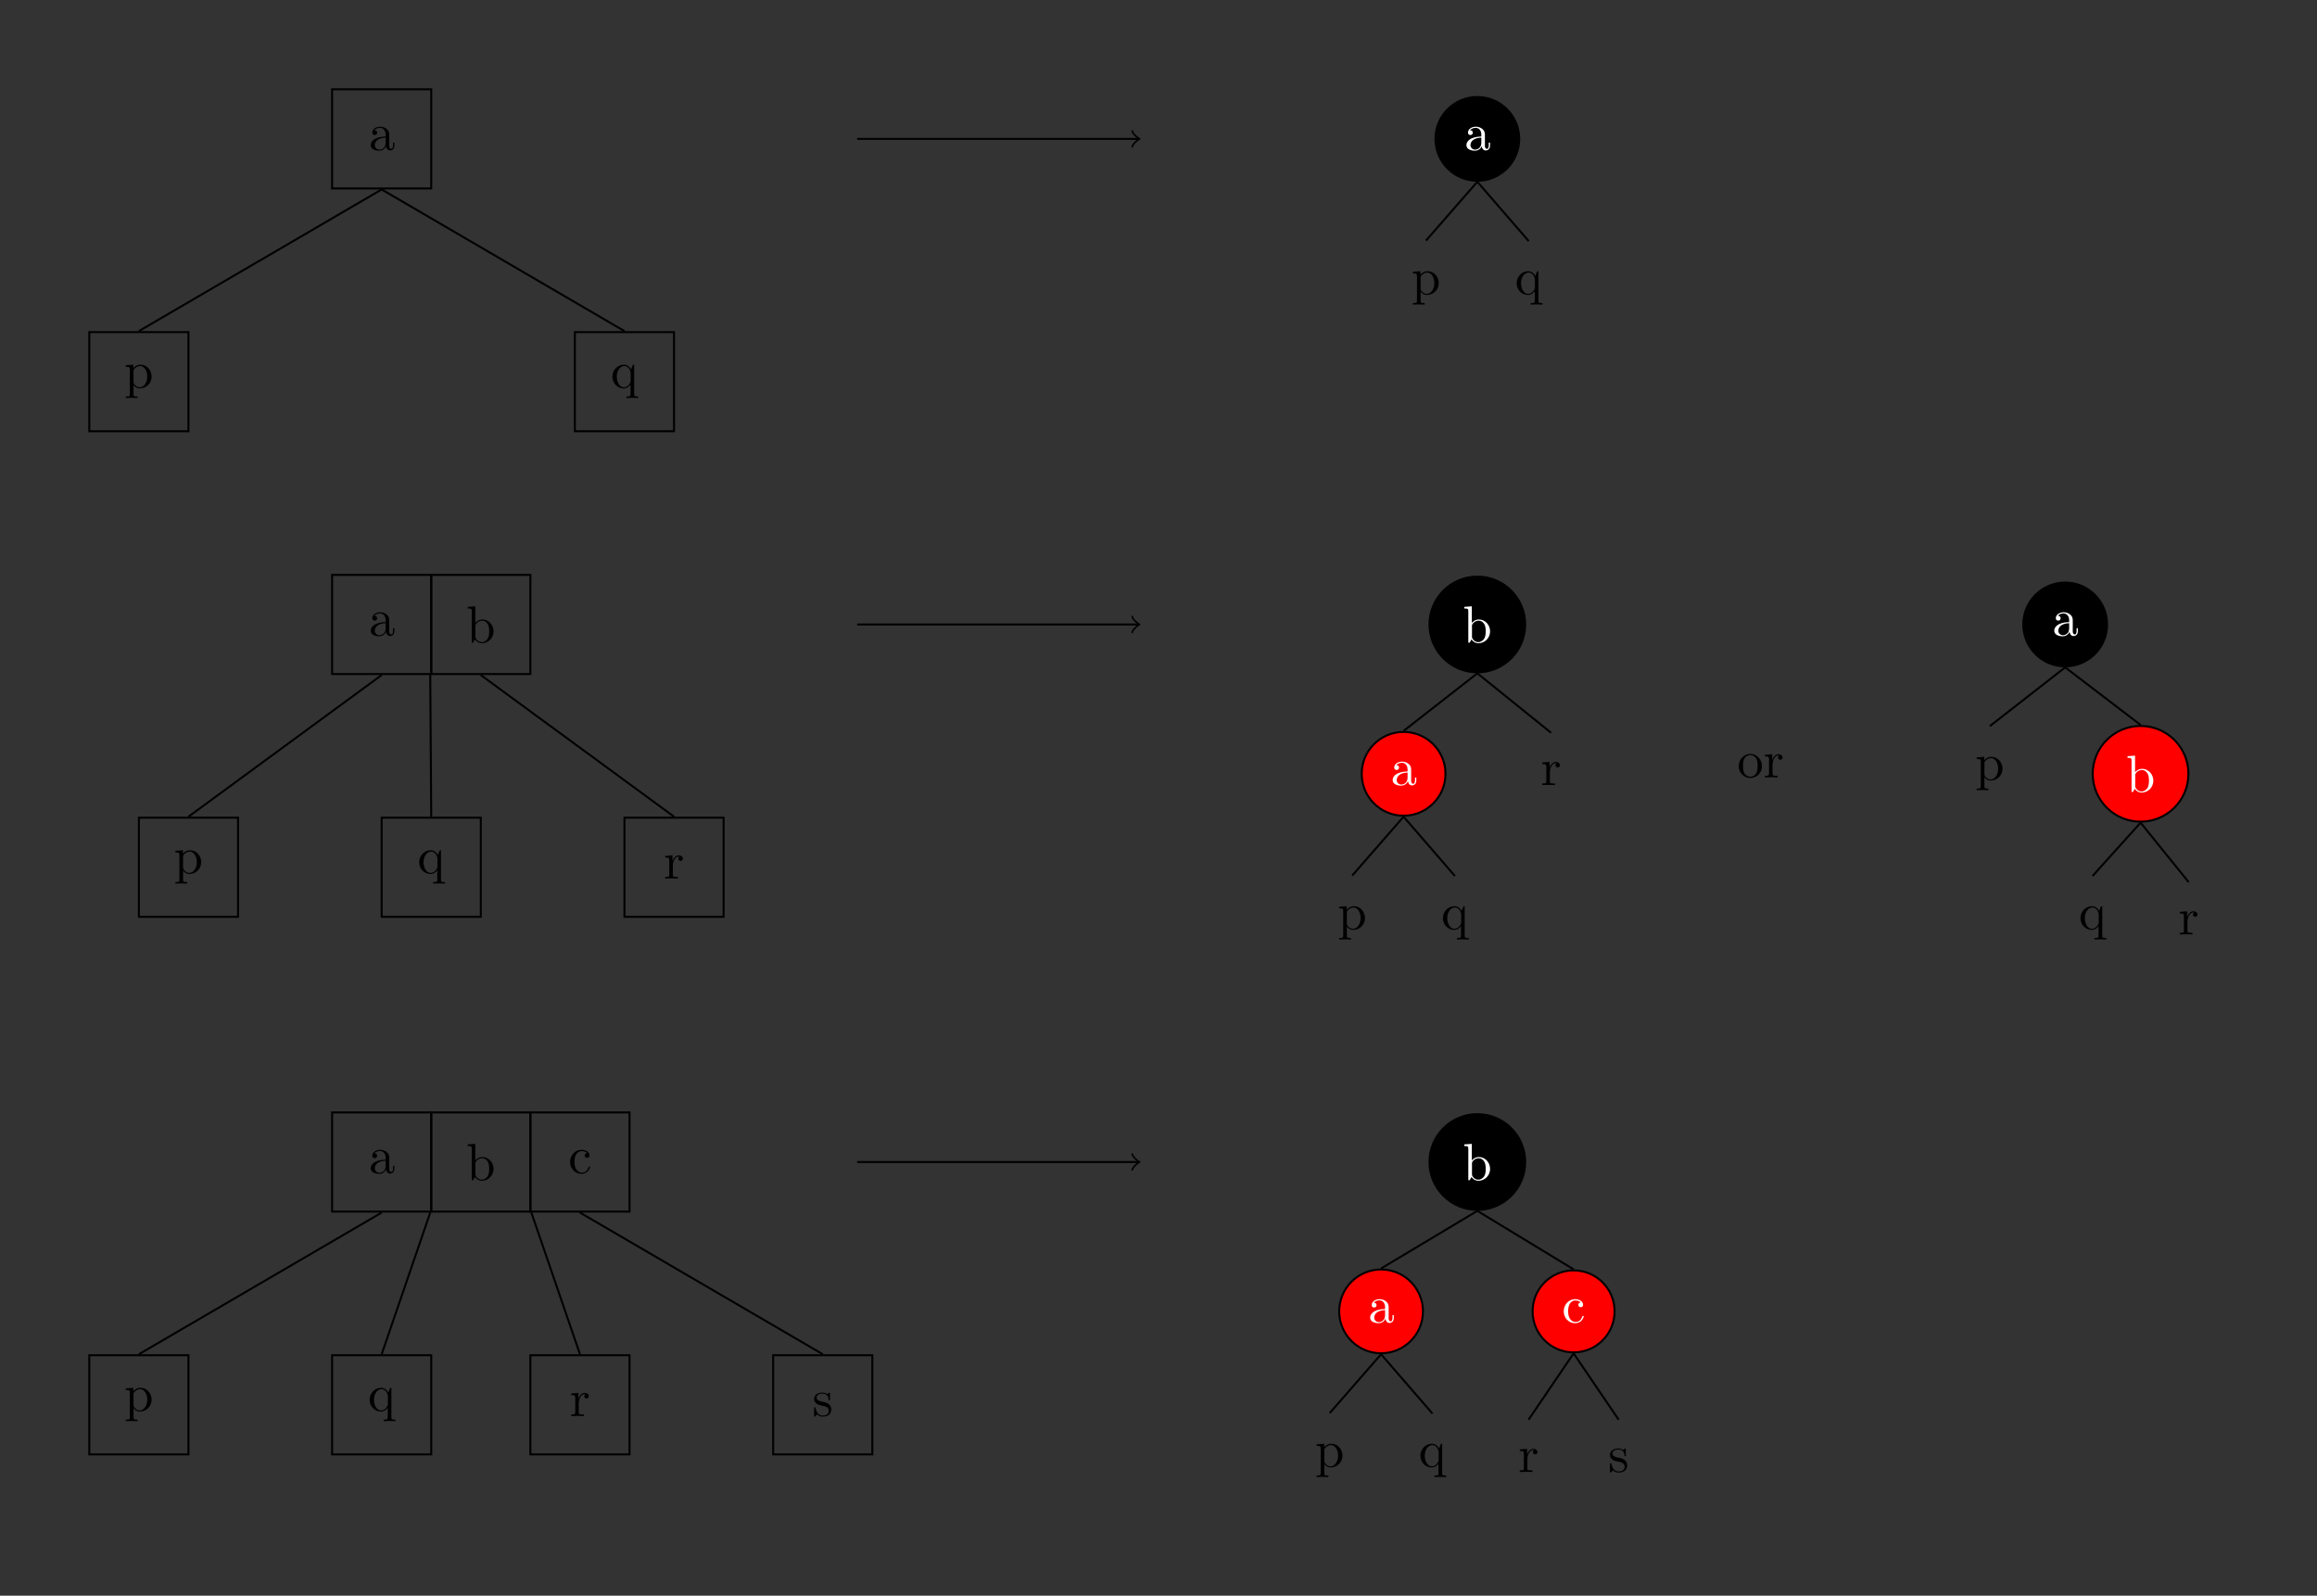 <?xml version="1.0" encoding="UTF-8"?>
<svg xmlns="http://www.w3.org/2000/svg" xmlns:xlink="http://www.w3.org/1999/xlink" width="463.694pt" height="319.325pt" viewBox="0 0 463.694 319.325" version="1.1">
<rect x="0" y="0" width="463.694" height="319.325" fill="#333333" stroke="none"/>
<defs>
<g>
<symbol overflow="visible" id="glyph0-0">
<path style="stroke:none;" d=""/>
</symbol>
<symbol overflow="visible" id="glyph0-1">
<path style="stroke:none;" d="M 3.5 -0.797 C 3.531 -0.375 3.828 0.062 4.312 0.062 C 4.531 0.062 5.172 -0.078 5.172 -0.938 L 5.172 -1.516 L 4.906 -1.516 L 4.906 -0.938 C 4.906 -0.328 4.656 -0.266 4.531 -0.266 C 4.188 -0.266 4.141 -0.734 4.141 -0.781 L 4.141 -2.891 C 4.141 -3.328 4.141 -3.734 3.766 -4.125 C 3.359 -4.531 2.828 -4.703 2.328 -4.703 C 1.469 -4.703 0.75 -4.203 0.75 -3.516 C 0.75 -3.203 0.953 -3.031 1.234 -3.031 C 1.516 -3.031 1.719 -3.234 1.719 -3.5 C 1.719 -3.641 1.656 -3.984 1.172 -3.984 C 1.453 -4.359 1.969 -4.469 2.312 -4.469 C 2.828 -4.469 3.422 -4.062 3.422 -3.125 L 3.422 -2.734 C 2.891 -2.703 2.156 -2.672 1.484 -2.359 C 0.703 -2 0.438 -1.453 0.438 -1 C 0.438 -0.141 1.453 0.109 2.125 0.109 C 2.812 0.109 3.297 -0.297 3.5 -0.797 Z M 3.422 -2.516 L 3.422 -1.469 C 3.422 -0.469 2.672 -0.109 2.188 -0.109 C 1.688 -0.109 1.25 -0.484 1.25 -1.016 C 1.25 -1.578 1.688 -2.453 3.422 -2.516 Z M 3.422 -2.516 "/>
</symbol>
<symbol overflow="visible" id="glyph0-2">
<path style="stroke:none;" d="M 1.812 -3.953 L 1.812 -4.641 L 0.297 -4.531 L 0.297 -4.203 C 1.047 -4.203 1.109 -4.141 1.109 -3.672 L 1.109 1.234 C 1.109 1.719 1 1.719 0.297 1.719 L 0.297 2.031 C 0.656 2.031 1.203 2 1.469 2 C 1.75 2 2.281 2.031 2.656 2.031 L 2.656 1.719 C 1.953 1.719 1.844 1.719 1.844 1.234 L 1.844 -0.625 C 1.891 -0.453 2.328 0.109 3.125 0.109 C 4.375 0.109 5.469 -0.906 5.469 -2.266 C 5.469 -3.594 4.453 -4.641 3.281 -4.641 C 2.453 -4.641 2.016 -4.172 1.812 -3.953 Z M 1.844 -1.203 L 1.844 -3.531 C 2.141 -4.078 2.656 -4.375 3.188 -4.375 C 3.953 -4.375 4.594 -3.453 4.594 -2.266 C 4.594 -1 3.859 -0.109 3.094 -0.109 C 2.672 -0.109 2.266 -0.328 1.984 -0.75 C 1.844 -0.969 1.844 -0.984 1.844 -1.203 Z M 1.844 -1.203 "/>
</symbol>
<symbol overflow="visible" id="glyph0-3">
<path style="stroke:none;" d="M 3.984 -0.641 L 3.984 1.234 C 3.984 1.719 3.875 1.719 3.172 1.719 L 3.172 2.031 C 3.531 2.031 4.078 2 4.344 2 C 4.625 2 5.172 2.031 5.531 2.031 L 5.531 1.719 C 4.828 1.719 4.719 1.719 4.719 1.234 L 4.719 -4.641 L 4.484 -4.641 L 4.078 -3.688 C 3.953 -3.984 3.516 -4.641 2.672 -4.641 C 1.453 -4.641 0.359 -3.625 0.359 -2.25 C 0.359 -0.938 1.375 0.109 2.594 0.109 C 3.328 0.109 3.766 -0.344 3.984 -0.641 Z M 4.016 -2.906 L 4.016 -1.422 C 4.016 -1.094 3.828 -0.797 3.594 -0.547 C 3.469 -0.406 3.125 -0.109 2.641 -0.109 C 1.875 -0.109 1.234 -1.047 1.234 -2.25 C 1.234 -3.5 1.969 -4.375 2.734 -4.375 C 3.578 -4.375 4.016 -3.469 4.016 -2.906 Z M 4.016 -2.906 "/>
</symbol>
<symbol overflow="visible" id="glyph0-4">
<path style="stroke:none;" d="M 1.812 -3.953 L 1.812 -7.281 L 0.297 -7.172 L 0.297 -6.844 C 1.031 -6.844 1.109 -6.766 1.109 -6.266 L 1.109 0 L 1.375 0 C 1.391 -0.016 1.469 -0.156 1.75 -0.656 C 1.906 -0.406 2.359 0.109 3.125 0.109 C 4.375 0.109 5.469 -0.906 5.469 -2.266 C 5.469 -3.594 4.438 -4.641 3.25 -4.641 C 2.422 -4.641 1.969 -4.141 1.812 -3.953 Z M 1.844 -1.203 L 1.844 -3.359 C 1.844 -3.562 1.844 -3.562 1.953 -3.734 C 2.359 -4.328 2.938 -4.406 3.188 -4.406 C 3.672 -4.406 4.047 -4.141 4.297 -3.734 C 4.562 -3.312 4.594 -2.703 4.594 -2.281 C 4.594 -1.891 4.578 -1.266 4.281 -0.781 C 4.047 -0.469 3.656 -0.109 3.094 -0.109 C 2.609 -0.109 2.234 -0.375 1.984 -0.75 C 1.844 -0.969 1.844 -1.016 1.844 -1.203 Z M 1.844 -1.203 "/>
</symbol>
<symbol overflow="visible" id="glyph0-5">
<path style="stroke:none;" d="M 1.75 -3.484 L 1.75 -4.641 L 0.297 -4.531 L 0.297 -4.203 C 1.031 -4.203 1.109 -4.125 1.109 -3.609 L 1.109 -0.797 C 1.109 -0.328 1 -0.328 0.297 -0.328 L 0.297 0 C 0.703 -0.016 1.203 -0.031 1.484 -0.031 C 1.906 -0.031 2.406 -0.031 2.828 0 L 2.828 -0.328 L 2.609 -0.328 C 1.828 -0.328 1.812 -0.438 1.812 -0.812 L 1.812 -2.438 C 1.812 -3.469 2.25 -4.406 3.047 -4.406 C 3.125 -4.406 3.141 -4.406 3.156 -4.406 C 3.125 -4.391 2.922 -4.266 2.922 -3.984 C 2.922 -3.703 3.141 -3.531 3.375 -3.531 C 3.562 -3.531 3.828 -3.672 3.828 -4 C 3.828 -4.344 3.5 -4.641 3.047 -4.641 C 2.281 -4.641 1.906 -3.938 1.75 -3.484 Z M 1.75 -3.484 "/>
</symbol>
<symbol overflow="visible" id="glyph0-6">
<path style="stroke:none;" d="M 4.953 -2.25 C 4.953 -3.594 3.891 -4.703 2.625 -4.703 C 1.312 -4.703 0.297 -3.562 0.297 -2.25 C 0.297 -0.891 1.391 0.109 2.609 0.109 C 3.891 0.109 4.953 -0.906 4.953 -2.25 Z M 2.625 -0.141 C 2.172 -0.141 1.719 -0.375 1.422 -0.844 C 1.172 -1.312 1.172 -1.953 1.172 -2.328 C 1.172 -2.734 1.172 -3.312 1.422 -3.766 C 1.703 -4.25 2.188 -4.469 2.609 -4.469 C 3.078 -4.469 3.531 -4.234 3.797 -3.797 C 4.078 -3.344 4.078 -2.734 4.078 -2.328 C 4.078 -1.953 4.078 -1.391 3.844 -0.922 C 3.609 -0.453 3.156 -0.141 2.625 -0.141 Z M 2.625 -0.141 "/>
</symbol>
<symbol overflow="visible" id="glyph0-7">
<path style="stroke:none;" d="M 1.234 -2.281 C 1.234 -4 2.094 -4.438 2.641 -4.438 C 2.734 -4.438 3.406 -4.438 3.766 -4.047 C 3.344 -4.016 3.281 -3.703 3.281 -3.562 C 3.281 -3.297 3.469 -3.094 3.766 -3.094 C 4.031 -3.094 4.234 -3.266 4.234 -3.578 C 4.234 -4.297 3.438 -4.703 2.641 -4.703 C 1.328 -4.703 0.359 -3.562 0.359 -2.266 C 0.359 -0.922 1.391 0.109 2.609 0.109 C 4.016 0.109 4.359 -1.141 4.359 -1.25 C 4.359 -1.359 4.25 -1.359 4.219 -1.359 C 4.125 -1.359 4.109 -1.312 4.078 -1.25 C 3.781 -0.266 3.094 -0.141 2.703 -0.141 C 2.156 -0.141 1.234 -0.594 1.234 -2.281 Z M 1.234 -2.281 "/>
</symbol>
<symbol overflow="visible" id="glyph0-8">
<path style="stroke:none;" d="M 2.188 -2.031 C 2.422 -2 3.281 -1.828 3.281 -1.078 C 3.281 -0.531 2.906 -0.109 2.094 -0.109 C 1.203 -0.109 0.828 -0.719 0.625 -1.609 C 0.594 -1.75 0.594 -1.781 0.484 -1.781 C 0.344 -1.781 0.344 -1.719 0.344 -1.516 L 0.344 -0.141 C 0.344 0.047 0.344 0.109 0.469 0.109 C 0.516 0.109 0.531 0.109 0.719 -0.094 C 0.75 -0.109 0.75 -0.141 0.938 -0.344 C 1.391 0.109 1.875 0.109 2.094 0.109 C 3.297 0.109 3.781 -0.594 3.781 -1.344 C 3.781 -1.906 3.469 -2.219 3.344 -2.344 C 3 -2.672 2.578 -2.766 2.141 -2.844 C 1.547 -2.969 0.844 -3.094 0.844 -3.703 C 0.844 -4.078 1.125 -4.5 2.031 -4.5 C 3.188 -4.5 3.234 -3.562 3.25 -3.234 C 3.266 -3.141 3.359 -3.141 3.375 -3.141 C 3.516 -3.141 3.516 -3.188 3.516 -3.391 L 3.516 -4.453 C 3.516 -4.625 3.516 -4.703 3.406 -4.703 C 3.344 -4.703 3.328 -4.703 3.188 -4.578 C 3.156 -4.531 3.062 -4.438 3.016 -4.406 C 2.609 -4.703 2.188 -4.703 2.031 -4.703 C 0.75 -4.703 0.344 -4 0.344 -3.406 C 0.344 -3.047 0.516 -2.75 0.797 -2.516 C 1.141 -2.25 1.422 -2.188 2.188 -2.031 Z M 2.188 -2.031 "/>
</symbol>
</g>
</defs>
<g id="surface1">
<path style="fill:none;stroke-width:0.399;stroke-linecap:butt;stroke-linejoin:miter;stroke:rgb(0%,0%,0%);stroke-opacity:1;stroke-miterlimit:10;" d="M -9.92 -9.922 L 9.92 -9.922 L 9.92 9.922 L -9.92 9.922 Z M -9.92 -9.922 " transform="matrix(1,0,0,-1,76.381,27.793)"/>
<g style="fill:rgb(0%,0%,0%);fill-opacity:1;">
  <use xlink:href="#glyph0-1" x="73.756" y="30.054"/>
</g>
<path style="fill:none;stroke-width:0.399;stroke-linecap:butt;stroke-linejoin:miter;stroke:rgb(0%,0%,0%);stroke-opacity:1;stroke-miterlimit:10;" d="M -58.51 -58.508 L -38.666 -58.508 L -38.666 -38.668 L -58.51 -38.668 Z M -58.51 -58.508 " transform="matrix(1,0,0,-1,76.381,27.793)"/>
<g style="fill:rgb(0%,0%,0%);fill-opacity:1;">
  <use xlink:href="#glyph0-2" x="24.877" y="77.62"/>
</g>
<path style="fill:none;stroke-width:0.399;stroke-linecap:butt;stroke-linejoin:miter;stroke:rgb(0%,0%,0%);stroke-opacity:1;stroke-miterlimit:10;" d="M 38.666 -58.508 L 58.51 -58.508 L 58.51 -38.668 L 38.666 -38.668 Z M 38.666 -58.508 " transform="matrix(1,0,0,-1,76.381,27.793)"/>
<g style="fill:rgb(0%,0%,0%);fill-opacity:1;">
  <use xlink:href="#glyph0-3" x="122.197" y="77.62"/>
</g>
<path style="fill:none;stroke-width:0.399;stroke-linecap:butt;stroke-linejoin:miter;stroke:rgb(0%,0%,0%);stroke-opacity:1;stroke-miterlimit:10;" d="M 0.002 -10.121 L -48.588 -38.469 " transform="matrix(1,0,0,-1,76.381,27.793)"/>
<path style="fill:none;stroke-width:0.399;stroke-linecap:butt;stroke-linejoin:miter;stroke:rgb(0%,0%,0%);stroke-opacity:1;stroke-miterlimit:10;" d="M 0.002 -10.121 L 48.588 -38.469 " transform="matrix(1,0,0,-1,76.381,27.793)"/>
<path style="fill:none;stroke-width:0.399;stroke-linecap:butt;stroke-linejoin:miter;stroke:rgb(0%,0%,0%);stroke-opacity:1;stroke-miterlimit:10;" d="M 95.162 0 L 151.396 0 " transform="matrix(1,0,0,-1,76.381,27.793)"/>
<path style="fill:none;stroke-width:0.319;stroke-linecap:round;stroke-linejoin:round;stroke:rgb(0%,0%,0%);stroke-opacity:1;stroke-miterlimit:10;" d="M -1.195 1.594 C -1.098 0.996 -0 0.098 0.301 0 C -0 -0.102 -1.098 -0.996 -1.195 -1.594 " transform="matrix(1,0,0,-1,227.777,27.793)"/>
<path style="fill-rule:nonzero;fill:rgb(0%,0%,0%);fill-opacity:1;stroke-width:0.399;stroke-linecap:butt;stroke-linejoin:miter;stroke:rgb(0%,0%,0%);stroke-opacity:1;stroke-miterlimit:10;" d="M 8.383 0 C 8.383 4.629 4.629 8.383 0 8.383 C -4.633 8.383 -8.383 4.629 -8.383 0 C -8.383 -4.629 -4.633 -8.383 0 -8.383 C 4.629 -8.383 8.383 -4.629 8.383 0 Z M 8.383 0 " transform="matrix(1,0,0,-1,295.656,27.793)"/>
<g style="fill:rgb(100%,100%,100%);fill-opacity:1;">
  <use xlink:href="#glyph0-1" x="293.031" y="30.054"/>
</g>
<g style="fill:rgb(0%,0%,0%);fill-opacity:1;">
  <use xlink:href="#glyph0-3" x="303.164" y="58.921"/>
</g>
<g style="fill:rgb(0%,0%,0%);fill-opacity:1;">
  <use xlink:href="#glyph0-2" x="282.459" y="58.921"/>
</g>
<path style="fill:none;stroke-width:0.399;stroke-linecap:butt;stroke-linejoin:miter;stroke:rgb(0%,0%,0%);stroke-opacity:1;stroke-miterlimit:10;" d="M 0 -8.582 L -10.281 -20.355 " transform="matrix(1,0,0,-1,295.656,27.793)"/>
<path style="fill:none;stroke-width:0.399;stroke-linecap:butt;stroke-linejoin:miter;stroke:rgb(0%,0%,0%);stroke-opacity:1;stroke-miterlimit:10;" d="M 0 -8.582 L 10.278 -20.457 " transform="matrix(1,0,0,-1,295.656,27.793)"/>
<path style="fill:none;stroke-width:0.399;stroke-linecap:butt;stroke-linejoin:miter;stroke:rgb(0%,0%,0%);stroke-opacity:1;stroke-miterlimit:10;" d="M -9.92 -9.923 L 9.92 -9.923 L 9.92 9.921 L -9.92 9.921 Z M -9.92 -9.923 " transform="matrix(1,0,0,-1,76.381,124.968)"/>
<g style="fill:rgb(0%,0%,0%);fill-opacity:1;">
  <use xlink:href="#glyph0-1" x="73.756" y="127.229"/>
</g>
<path style="fill:none;stroke-width:0.399;stroke-linecap:butt;stroke-linejoin:miter;stroke:rgb(0%,0%,0%);stroke-opacity:1;stroke-miterlimit:10;" d="M 9.92 -9.923 L 29.764 -9.923 L 29.764 9.921 L 9.92 9.921 Z M 9.92 -9.923 " transform="matrix(1,0,0,-1,76.381,124.968)"/>
<g style="fill:rgb(0%,0%,0%);fill-opacity:1;">
  <use xlink:href="#glyph0-4" x="93.306" y="128.614"/>
</g>
<path style="fill:none;stroke-width:0.399;stroke-linecap:butt;stroke-linejoin:miter;stroke:rgb(0%,0%,0%);stroke-opacity:1;stroke-miterlimit:10;" d="M 0.002 -58.509 L 19.842 -58.509 L 19.842 -38.665 L 0.002 -38.665 Z M 0.002 -58.509 " transform="matrix(1,0,0,-1,76.381,124.968)"/>
<g style="fill:rgb(0%,0%,0%);fill-opacity:1;">
  <use xlink:href="#glyph0-3" x="83.531" y="174.795"/>
</g>
<path style="fill:none;stroke-width:0.399;stroke-linecap:butt;stroke-linejoin:miter;stroke:rgb(0%,0%,0%);stroke-opacity:1;stroke-miterlimit:10;" d="M -48.588 -58.509 L -28.744 -58.509 L -28.744 -38.665 L -48.588 -38.665 Z M -48.588 -58.509 " transform="matrix(1,0,0,-1,76.381,124.968)"/>
<g style="fill:rgb(0%,0%,0%);fill-opacity:1;">
  <use xlink:href="#glyph0-2" x="34.798" y="174.795"/>
</g>
<path style="fill:none;stroke-width:0.399;stroke-linecap:butt;stroke-linejoin:miter;stroke:rgb(0%,0%,0%);stroke-opacity:1;stroke-miterlimit:10;" d="M 48.588 -58.509 L 68.431 -58.509 L 68.431 -38.665 L 48.588 -38.665 Z M 48.588 -58.509 " transform="matrix(1,0,0,-1,76.381,124.968)"/>
<g style="fill:rgb(0%,0%,0%);fill-opacity:1;">
  <use xlink:href="#glyph0-5" x="132.833" y="175.816"/>
</g>
<path style="fill:none;stroke-width:0.399;stroke-linecap:butt;stroke-linejoin:miter;stroke:rgb(0%,0%,0%);stroke-opacity:1;stroke-miterlimit:10;" d="M 0.002 -10.122 L -38.666 -38.466 " transform="matrix(1,0,0,-1,76.381,124.968)"/>
<path style="fill:none;stroke-width:0.399;stroke-linecap:butt;stroke-linejoin:miter;stroke:rgb(0%,0%,0%);stroke-opacity:1;stroke-miterlimit:10;" d="M 9.721 -10.122 L 9.92 -38.466 " transform="matrix(1,0,0,-1,76.381,124.968)"/>
<path style="fill:none;stroke-width:0.399;stroke-linecap:butt;stroke-linejoin:miter;stroke:rgb(0%,0%,0%);stroke-opacity:1;stroke-miterlimit:10;" d="M 19.842 -10.122 L 58.51 -38.466 " transform="matrix(1,0,0,-1,76.381,124.968)"/>
<path style="fill:none;stroke-width:0.399;stroke-linecap:butt;stroke-linejoin:miter;stroke:rgb(0%,0%,0%);stroke-opacity:1;stroke-miterlimit:10;" d="M 95.162 -0.001 L 151.396 -0.001 " transform="matrix(1,0,0,-1,76.381,124.968)"/>
<path style="fill:none;stroke-width:0.319;stroke-linecap:round;stroke-linejoin:round;stroke:rgb(0%,0%,0%);stroke-opacity:1;stroke-miterlimit:10;" d="M -1.195 1.593 C -1.098 0.995 -0 0.101 0.301 -0.001 C -0 -0.098 -1.098 -0.997 -1.195 -1.595 " transform="matrix(1,0,0,-1,227.777,124.968)"/>
<path style="fill-rule:nonzero;fill:rgb(0%,0%,0%);fill-opacity:1;stroke-width:0.399;stroke-linecap:butt;stroke-linejoin:miter;stroke:rgb(0%,0%,0%);stroke-opacity:1;stroke-miterlimit:10;" d="M 9.578 -0.001 C 9.578 5.288 5.289 9.577 0 9.577 C -5.289 9.577 -9.578 5.288 -9.578 -0.001 C -9.578 -5.29 -5.289 -9.579 0 -9.579 C 5.289 -9.579 9.578 -5.29 9.578 -0.001 Z M 9.578 -0.001 " transform="matrix(1,0,0,-1,295.656,124.968)"/>
<g style="fill:rgb(100%,100%,100%);fill-opacity:1;">
  <use xlink:href="#glyph0-4" x="292.739" y="128.614"/>
</g>
<g style="fill:rgb(0%,0%,0%);fill-opacity:1;">
  <use xlink:href="#glyph0-5" x="308.359" y="157.117"/>
</g>
<path style="fill-rule:nonzero;fill:rgb(100%,0%,0%);fill-opacity:1;stroke-width:0.399;stroke-linecap:butt;stroke-linejoin:miter;stroke:rgb(0%,0%,0%);stroke-opacity:1;stroke-miterlimit:10;" d="M 8.385 0.002 C 8.385 4.631 4.632 8.385 -0.001 8.385 C -4.63 8.385 -8.384 4.631 -8.384 0.002 C -8.384 -4.631 -4.63 -8.385 -0.001 -8.385 C 4.632 -8.385 8.385 -4.631 8.385 0.002 Z M 8.385 0.002 " transform="matrix(1,0,0,-1,280.896,154.857)"/>
<g style="fill:rgb(100%,100%,100%);fill-opacity:1;">
  <use xlink:href="#glyph0-1" x="278.271" y="157.117"/>
</g>
<g style="fill:rgb(0%,0%,0%);fill-opacity:1;">
  <use xlink:href="#glyph0-3" x="288.405" y="185.984"/>
</g>
<g style="fill:rgb(0%,0%,0%);fill-opacity:1;">
  <use xlink:href="#glyph0-2" x="267.7" y="185.986"/>
</g>
<path style="fill:none;stroke-width:0.399;stroke-linecap:butt;stroke-linejoin:miter;stroke:rgb(0%,0%,0%);stroke-opacity:1;stroke-miterlimit:10;" d="M -0.001 -8.584 L -10.279 -20.357 " transform="matrix(1,0,0,-1,280.896,154.857)"/>
<path style="fill:none;stroke-width:0.399;stroke-linecap:butt;stroke-linejoin:miter;stroke:rgb(0%,0%,0%);stroke-opacity:1;stroke-miterlimit:10;" d="M -0.001 -8.584 L 10.28 -20.455 " transform="matrix(1,0,0,-1,280.896,154.857)"/>
<path style="fill:none;stroke-width:0.399;stroke-linecap:butt;stroke-linejoin:miter;stroke:rgb(0%,0%,0%);stroke-opacity:1;stroke-miterlimit:10;" d="M 0 -9.778 L -14.761 -21.305 " transform="matrix(1,0,0,-1,295.656,124.968)"/>
<path style="fill:none;stroke-width:0.399;stroke-linecap:butt;stroke-linejoin:miter;stroke:rgb(0%,0%,0%);stroke-opacity:1;stroke-miterlimit:10;" d="M 0 -9.778 L 14.758 -21.677 " transform="matrix(1,0,0,-1,295.656,124.968)"/>
<g style="fill:rgb(0%,0%,0%);fill-opacity:1;">
  <use xlink:href="#glyph0-6" x="347.667" y="155.575"/>
  <use xlink:href="#glyph0-5" x="352.917" y="155.575"/>
</g>
<path style="fill-rule:nonzero;fill:rgb(0%,0%,0%);fill-opacity:1;stroke-width:0.399;stroke-linecap:butt;stroke-linejoin:miter;stroke:rgb(0%,0%,0%);stroke-opacity:1;stroke-miterlimit:10;" d="M 8.386 -0.001 C 8.386 4.632 4.632 8.386 -0.001 8.386 C -4.63 8.386 -8.384 4.632 -8.384 -0.001 C -8.384 -4.63 -4.63 -8.384 -0.001 -8.384 C 4.632 -8.384 8.386 -4.63 8.386 -0.001 Z M 8.386 -0.001 " transform="matrix(1,0,0,-1,413.298,124.968)"/>
<g style="fill:rgb(100%,100%,100%);fill-opacity:1;">
  <use xlink:href="#glyph0-1" x="410.673" y="127.229"/>
</g>
<path style="fill-rule:nonzero;fill:rgb(100%,0%,0%);fill-opacity:1;stroke-width:0.399;stroke-linecap:butt;stroke-linejoin:miter;stroke:rgb(0%,0%,0%);stroke-opacity:1;stroke-miterlimit:10;" d="M 9.578 0.001 C 9.578 5.29 5.289 9.579 -0 9.579 C -5.289 9.579 -9.578 5.29 -9.578 0.001 C -9.578 -5.289 -5.289 -9.578 -0 -9.578 C 5.289 -9.578 9.578 -5.289 9.578 0.001 Z M 9.578 0.001 " transform="matrix(1,0,0,-1,428.387,154.856)"/>
<g style="fill:rgb(100%,100%,100%);fill-opacity:1;">
  <use xlink:href="#glyph0-4" x="425.471" y="158.502"/>
</g>
<g style="fill:rgb(0%,0%,0%);fill-opacity:1;">
  <use xlink:href="#glyph0-5" x="435.951" y="187.005"/>
</g>
<g style="fill:rgb(0%,0%,0%);fill-opacity:1;">
  <use xlink:href="#glyph0-3" x="415.996" y="185.984"/>
</g>
<path style="fill:none;stroke-width:0.399;stroke-linecap:butt;stroke-linejoin:miter;stroke:rgb(0%,0%,0%);stroke-opacity:1;stroke-miterlimit:10;" d="M -0 -9.777 L -9.621 -20.456 " transform="matrix(1,0,0,-1,428.387,154.856)"/>
<path style="fill:none;stroke-width:0.399;stroke-linecap:butt;stroke-linejoin:miter;stroke:rgb(0%,0%,0%);stroke-opacity:1;stroke-miterlimit:10;" d="M -0 -9.777 L 9.621 -21.675 " transform="matrix(1,0,0,-1,428.387,154.856)"/>
<g style="fill:rgb(0%,0%,0%);fill-opacity:1;">
  <use xlink:href="#glyph0-2" x="395.292" y="156.096"/>
</g>
<path style="fill:none;stroke-width:0.399;stroke-linecap:butt;stroke-linejoin:miter;stroke:rgb(0%,0%,0%);stroke-opacity:1;stroke-miterlimit:10;" d="M -0.001 -8.583 L -15.091 -20.356 " transform="matrix(1,0,0,-1,413.298,124.968)"/>
<path style="fill:none;stroke-width:0.399;stroke-linecap:butt;stroke-linejoin:miter;stroke:rgb(0%,0%,0%);stroke-opacity:1;stroke-miterlimit:10;" d="M -0.001 -8.583 L 15.089 -20.11 " transform="matrix(1,0,0,-1,413.298,124.968)"/>
<path style="fill:none;stroke-width:0.399;stroke-linecap:butt;stroke-linejoin:miter;stroke:rgb(0%,0%,0%);stroke-opacity:1;stroke-miterlimit:10;" d="M -9.92 -9.921 L 9.92 -9.921 L 9.92 9.923 L -9.92 9.923 Z M -9.92 -9.921 " transform="matrix(1,0,0,-1,76.381,232.544)"/>
<g style="fill:rgb(0%,0%,0%);fill-opacity:1;">
  <use xlink:href="#glyph0-1" x="73.756" y="234.804"/>
</g>
<path style="fill:none;stroke-width:0.399;stroke-linecap:butt;stroke-linejoin:miter;stroke:rgb(0%,0%,0%);stroke-opacity:1;stroke-miterlimit:10;" d="M 9.92 -9.921 L 29.764 -9.921 L 29.764 9.923 L 9.92 9.923 Z M 9.92 -9.921 " transform="matrix(1,0,0,-1,76.381,232.544)"/>
<g style="fill:rgb(0%,0%,0%);fill-opacity:1;">
  <use xlink:href="#glyph0-4" x="93.306" y="236.189"/>
</g>
<path style="fill:none;stroke-width:0.399;stroke-linecap:butt;stroke-linejoin:miter;stroke:rgb(0%,0%,0%);stroke-opacity:1;stroke-miterlimit:10;" d="M 29.764 -9.921 L 49.607 -9.921 L 49.607 9.923 L 29.764 9.923 Z M 29.764 -9.921 " transform="matrix(1,0,0,-1,76.381,232.544)"/>
<g style="fill:rgb(0%,0%,0%);fill-opacity:1;">
  <use xlink:href="#glyph0-7" x="113.732" y="234.804"/>
</g>
<path style="fill:none;stroke-width:0.399;stroke-linecap:butt;stroke-linejoin:miter;stroke:rgb(0%,0%,0%);stroke-opacity:1;stroke-miterlimit:10;" d="M -9.92 -58.511 L 9.92 -58.511 L 9.92 -38.667 L -9.92 -38.667 Z M -9.92 -58.511 " transform="matrix(1,0,0,-1,76.381,232.544)"/>
<g style="fill:rgb(0%,0%,0%);fill-opacity:1;">
  <use xlink:href="#glyph0-3" x="73.61" y="282.371"/>
</g>
<path style="fill:none;stroke-width:0.399;stroke-linecap:butt;stroke-linejoin:miter;stroke:rgb(0%,0%,0%);stroke-opacity:1;stroke-miterlimit:10;" d="M -58.51 -58.511 L -38.666 -58.511 L -38.666 -38.667 L -58.51 -38.667 Z M -58.51 -58.511 " transform="matrix(1,0,0,-1,76.381,232.544)"/>
<g style="fill:rgb(0%,0%,0%);fill-opacity:1;">
  <use xlink:href="#glyph0-2" x="24.877" y="282.371"/>
</g>
<path style="fill:none;stroke-width:0.399;stroke-linecap:butt;stroke-linejoin:miter;stroke:rgb(0%,0%,0%);stroke-opacity:1;stroke-miterlimit:10;" d="M 29.764 -58.511 L 49.607 -58.511 L 49.607 -38.667 L 29.764 -38.667 Z M 29.764 -58.511 " transform="matrix(1,0,0,-1,76.381,232.544)"/>
<g style="fill:rgb(0%,0%,0%);fill-opacity:1;">
  <use xlink:href="#glyph0-5" x="114.009" y="283.391"/>
</g>
<path style="fill:none;stroke-width:0.399;stroke-linecap:butt;stroke-linejoin:miter;stroke:rgb(0%,0%,0%);stroke-opacity:1;stroke-miterlimit:10;" d="M 78.353 -58.511 L 98.193 -58.511 L 98.193 -38.667 L 78.353 -38.667 Z M 78.353 -58.511 " transform="matrix(1,0,0,-1,76.381,232.544)"/>
<g style="fill:rgb(0%,0%,0%);fill-opacity:1;">
  <use xlink:href="#glyph0-8" x="162.582" y="283.391"/>
</g>
<path style="fill:none;stroke-width:0.399;stroke-linecap:butt;stroke-linejoin:miter;stroke:rgb(0%,0%,0%);stroke-opacity:1;stroke-miterlimit:10;" d="M 0.002 -10.12 L -48.588 -38.468 " transform="matrix(1,0,0,-1,76.381,232.544)"/>
<path style="fill:none;stroke-width:0.399;stroke-linecap:butt;stroke-linejoin:miter;stroke:rgb(0%,0%,0%);stroke-opacity:1;stroke-miterlimit:10;" d="M 9.721 -10.12 L 0.002 -38.468 " transform="matrix(1,0,0,-1,76.381,232.544)"/>
<path style="fill:none;stroke-width:0.399;stroke-linecap:butt;stroke-linejoin:miter;stroke:rgb(0%,0%,0%);stroke-opacity:1;stroke-miterlimit:10;" d="M 39.685 -10.12 L 88.275 -38.468 " transform="matrix(1,0,0,-1,76.381,232.544)"/>
<path style="fill:none;stroke-width:0.399;stroke-linecap:butt;stroke-linejoin:miter;stroke:rgb(0%,0%,0%);stroke-opacity:1;stroke-miterlimit:10;" d="M 29.963 -10.12 L 39.685 -38.468 " transform="matrix(1,0,0,-1,76.381,232.544)"/>
<path style="fill:none;stroke-width:0.399;stroke-linecap:butt;stroke-linejoin:miter;stroke:rgb(0%,0%,0%);stroke-opacity:1;stroke-miterlimit:10;" d="M 95.162 0.001 L 151.396 0.001 " transform="matrix(1,0,0,-1,76.381,232.544)"/>
<path style="fill:none;stroke-width:0.319;stroke-linecap:round;stroke-linejoin:round;stroke:rgb(0%,0%,0%);stroke-opacity:1;stroke-miterlimit:10;" d="M -1.195 1.595 C -1.098 0.997 -0 0.099 0.301 0.001 C -0 -0.101 -1.098 -0.995 -1.195 -1.593 " transform="matrix(1,0,0,-1,227.777,232.544)"/>
<path style="fill-rule:nonzero;fill:rgb(0%,0%,0%);fill-opacity:1;stroke-width:0.399;stroke-linecap:butt;stroke-linejoin:miter;stroke:rgb(0%,0%,0%);stroke-opacity:1;stroke-miterlimit:10;" d="M 9.578 0.001 C 9.578 5.29 5.289 9.579 0 9.579 C -5.289 9.579 -9.578 5.29 -9.578 0.001 C -9.578 -5.288 -5.289 -9.577 0 -9.577 C 5.289 -9.577 9.578 -5.288 9.578 0.001 Z M 9.578 0.001 " transform="matrix(1,0,0,-1,295.656,232.544)"/>
<g style="fill:rgb(100%,100%,100%);fill-opacity:1;">
  <use xlink:href="#glyph0-4" x="292.739" y="236.189"/>
</g>
<path style="fill-rule:nonzero;fill:rgb(100%,0%,0%);fill-opacity:1;stroke-width:0.399;stroke-linecap:butt;stroke-linejoin:miter;stroke:rgb(0%,0%,0%);stroke-opacity:1;stroke-miterlimit:10;" d="M 8.205 -0.002 C 8.205 4.53 4.533 8.205 0.002 8.205 C -4.533 8.205 -8.205 4.53 -8.205 -0.002 C -8.205 -4.533 -4.533 -8.205 0.002 -8.205 C 4.533 -8.205 8.205 -4.533 8.205 -0.002 Z M 8.205 -0.002 " transform="matrix(1,0,0,-1,314.92,262.432)"/>
<g style="fill:rgb(100%,100%,100%);fill-opacity:1;">
  <use xlink:href="#glyph0-7" x="312.587" y="264.692"/>
</g>
<g style="fill:rgb(0%,0%,0%);fill-opacity:1;">
  <use xlink:href="#glyph0-8" x="321.86" y="294.58"/>
</g>
<g style="fill:rgb(0%,0%,0%);fill-opacity:1;">
  <use xlink:href="#glyph0-5" x="303.854" y="294.58"/>
</g>
<path style="fill:none;stroke-width:0.399;stroke-linecap:butt;stroke-linejoin:miter;stroke:rgb(0%,0%,0%);stroke-opacity:1;stroke-miterlimit:10;" d="M 0.002 -8.404 L -9.01 -21.673 " transform="matrix(1,0,0,-1,314.92,262.432)"/>
<path style="fill:none;stroke-width:0.399;stroke-linecap:butt;stroke-linejoin:miter;stroke:rgb(0%,0%,0%);stroke-opacity:1;stroke-miterlimit:10;" d="M 0.002 -8.404 L 9.01 -21.673 " transform="matrix(1,0,0,-1,314.92,262.432)"/>
<path style="fill-rule:nonzero;fill:rgb(100%,0%,0%);fill-opacity:1;stroke-width:0.399;stroke-linecap:butt;stroke-linejoin:miter;stroke:rgb(0%,0%,0%);stroke-opacity:1;stroke-miterlimit:10;" d="M 8.383 -0.001 C 8.383 4.632 4.629 8.386 -0 8.386 C -4.629 8.386 -8.383 4.632 -8.383 -0.001 C -8.383 -4.63 -4.629 -8.384 -0 -8.384 C 4.629 -8.384 8.383 -4.63 8.383 -0.001 Z M 8.383 -0.001 " transform="matrix(1,0,0,-1,276.391,262.432)"/>
<g style="fill:rgb(100%,100%,100%);fill-opacity:1;">
  <use xlink:href="#glyph0-1" x="273.766" y="264.692"/>
</g>
<g style="fill:rgb(0%,0%,0%);fill-opacity:1;">
  <use xlink:href="#glyph0-3" x="283.9" y="293.56"/>
</g>
<g style="fill:rgb(0%,0%,0%);fill-opacity:1;">
  <use xlink:href="#glyph0-2" x="263.195" y="293.56"/>
</g>
<path style="fill:none;stroke-width:0.399;stroke-linecap:butt;stroke-linejoin:miter;stroke:rgb(0%,0%,0%);stroke-opacity:1;stroke-miterlimit:10;" d="M -0 -8.583 L -10.281 -20.357 " transform="matrix(1,0,0,-1,276.391,262.432)"/>
<path style="fill:none;stroke-width:0.399;stroke-linecap:butt;stroke-linejoin:miter;stroke:rgb(0%,0%,0%);stroke-opacity:1;stroke-miterlimit:10;" d="M -0 -8.583 L 10.281 -20.454 " transform="matrix(1,0,0,-1,276.391,262.432)"/>
<path style="fill:none;stroke-width:0.399;stroke-linecap:butt;stroke-linejoin:miter;stroke:rgb(0%,0%,0%);stroke-opacity:1;stroke-miterlimit:10;" d="M 0 -9.776 L -19.265 -21.304 " transform="matrix(1,0,0,-1,295.656,232.544)"/>
<path style="fill:none;stroke-width:0.399;stroke-linecap:butt;stroke-linejoin:miter;stroke:rgb(0%,0%,0%);stroke-opacity:1;stroke-miterlimit:10;" d="M 0 -9.776 L 19.266 -21.483 " transform="matrix(1,0,0,-1,295.656,232.544)"/>
</g>
</svg>
